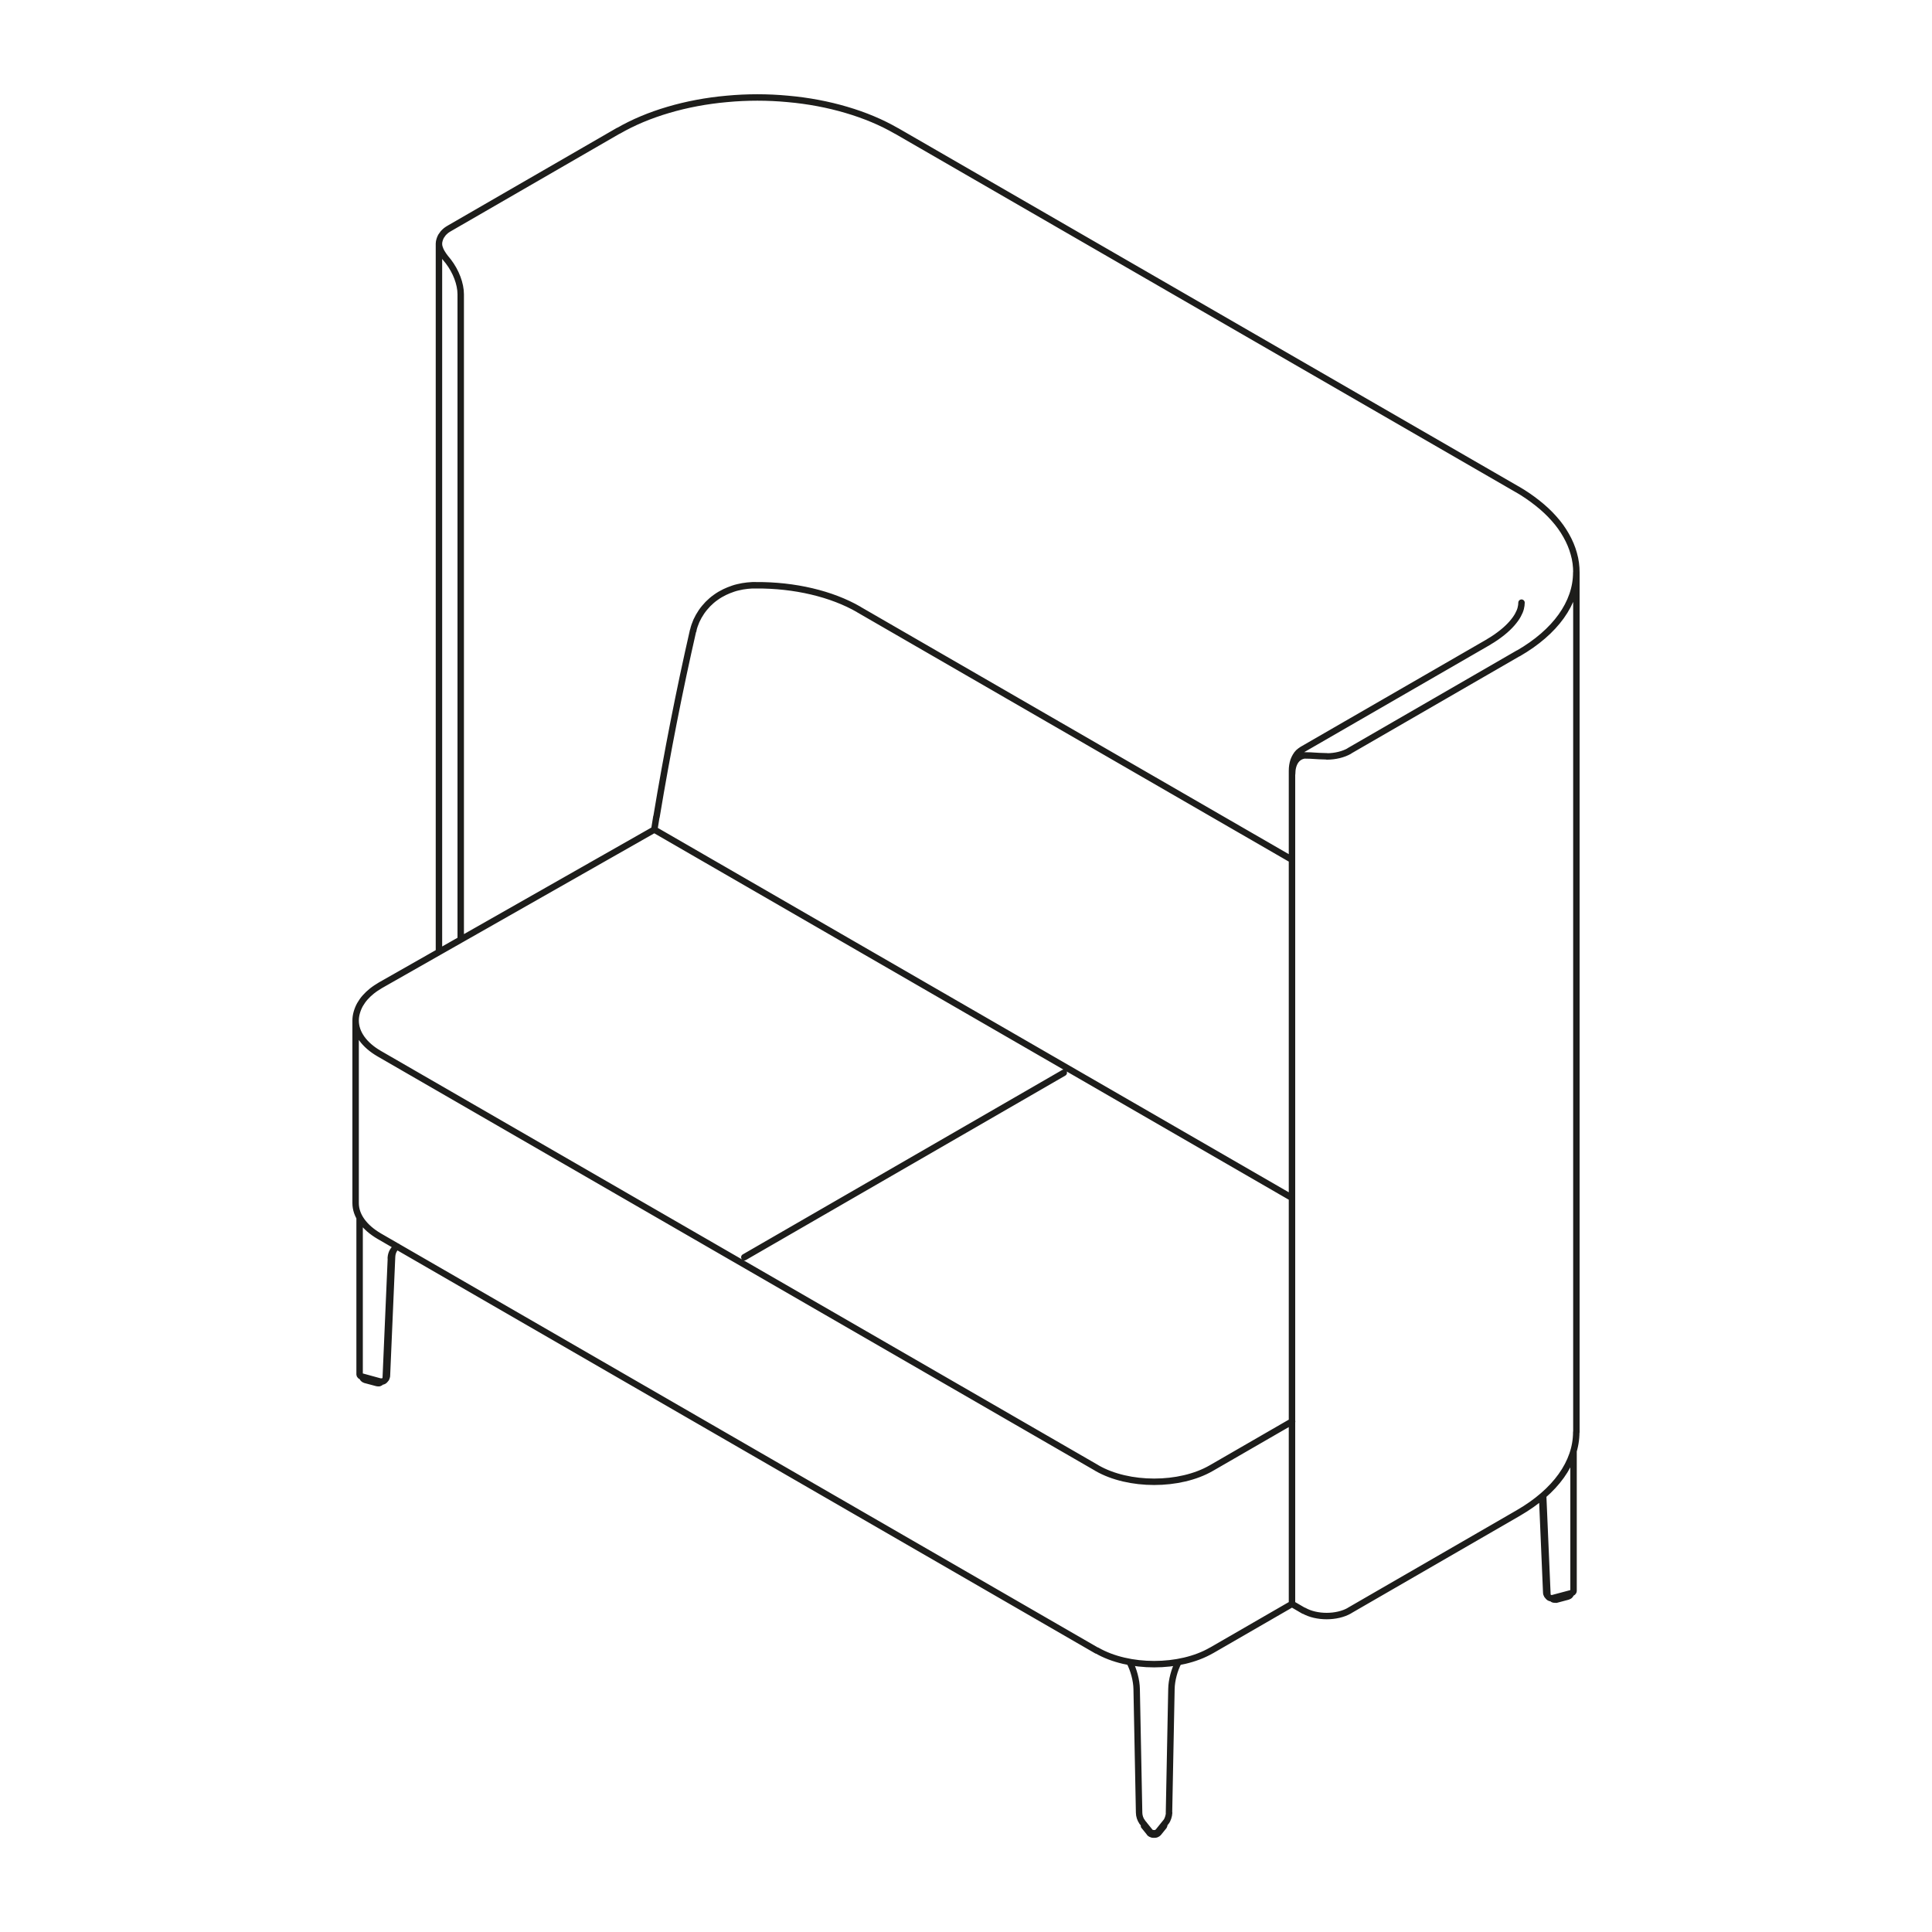 <?xml version="1.0" encoding="UTF-8"?>
<svg xmlns="http://www.w3.org/2000/svg" xmlns:xlink="http://www.w3.org/1999/xlink" id="Layer_1" data-name="Layer 1" viewBox="0 0 150 150">
  <defs>
    <style>
      .cls-1, .cls-2 {
        fill: none;
      }

      .cls-2 {
        stroke: #1d1d1b;
        stroke-linecap: round;
        stroke-linejoin: round;
        stroke-width: .5px;
      }

      .cls-3 {
        clip-path: url(#clippath);
      }
    </style>
    <clipPath id="clippath">
      <rect class="cls-1" x="27.26" y="7.22" width="95.48" height="135.57"></rect>
    </clipPath>
  </defs>
  <g class="cls-3">
    <path class="cls-2" d="M100.31,110.36v-50.51M50.8,64.41l-21.27,12.09M94.05,113.98l6.27-3.62M85.16,113.98c2.46,1.42,6.44,1.42,8.89,0M29.45,81.81l55.7,32.16M27.61,79.24c0,.96.66,1.89,1.84,2.57M35.77,22.85v50.05M35.77,22.85c0-.81-.37-1.78-.96-2.55M34.08,18.93c0,.08.01.16.03.24.04.14.1.29.19.44.08.14.18.28.29.42.07.09.14.18.22.27M117.88,50.73c2.89-1.67,4.5-3.92,4.5-6.28M104.76,58.3l13.12-7.58M103.02,58.73c.65,0,1.28-.16,1.74-.42M101.28,58.65c.09,0,.27,0,.46.01.2.01.43.03.67.04.2,0,.4.02.61.02M101.28,58.65c-.6.08-.96.63-.96,1.44M82.59,83.29l-24.8,14.32M82.59,83.29l-24.8,14.32M28.14,106.89v.03M29.27,107.38l-.9-.24M29.27,107.38s.05.01.07.01c.03,0,.05,0,.07,0,.03,0,.05,0,.07-.02.02,0,.04-.02.06-.03.02-.01.03-.03.04-.05,0,0,0-.02,0-.03M28.37,107.14s-.05-.01-.07-.03c-.02,0-.04-.02-.06-.03s-.03-.03-.05-.05c-.01-.01-.03-.03-.03-.05,0-.02-.01-.04-.01-.06M90.39,141.63v.09M88.82,141.63v.09M90.36,141.79l-.42.52M90.36,141.79s0,0,0-.01c0,0,0,0,0-.01,0,0,0,0,0-.01,0,0,0,0,0-.01h0M88.82,141.72s0,0,0,.01c0,0,0,.01,0,.01,0,0,0,.01,0,.01,0,0,0,.01,0,.01,0,0,0,0,0,.01M89.26,142.31l-.42-.52M89.94,142.31s-.04.04-.07.06c-.03.02-.06.03-.1.05-.04.01-.08.02-.12.02-.04,0-.08,0-.12,0-.04,0-.08-.01-.12-.03-.04-.01-.07-.03-.1-.05-.03-.02-.05-.03-.06-.05M121.94,123.71v.03M120.51,124.08s0,.01,0,.02c0,.01.02.03.03.04.01.01.03.03.05.03.02.01.04.02.06.02.02,0,.05,0,.07,0,.03,0,.05,0,.07,0,.01,0,.02,0,.03,0M121.72,123.96l-.9.24M121.94,123.74s0,.04-.01.06c0,.02-.02.04-.03.05-.01.02-.03.03-.05.05-.02.01-.04.03-.06.03-.02.01-.05.02-.07.03M120.21,123.97l-.1-.12M120.14,123.78c.01.23.22.36.48.29M120.05,123.66c0,.07.03.14.07.19M122.17,123.52v-10.84M121.97,123.7c.12-.03.2-.1.2-.18M121.97,123.7l-1.35.36M120.14,123.78l-.33-7.67M120.05,123.66l-.32-7.47M90.95,131.13l-.19,9.62M89.29,142.22c.08.1.28.14.45.1.07-.02.13-.05.16-.1M90.54,141.44l-.63.78M89.29,142.22l-.63-.78M88.44,140.74l-.19-9.62M91.5,129.04c-.32.59-.54,1.43-.55,2.09M90.54,141.44c.12-.15.22-.46.23-.69M88.44,140.74c0,.24.1.55.23.69M88.25,131.13c-.01-.66-.23-1.49-.55-2.09M29.88,107.15l.1-.12M30.85,96.78c-.31.19-.49.51-.51.9M30.64,96.96c-.12.17-.19.38-.2.61M29.47,107.25c.26.07.47-.06.48-.29M29.97,107.03c.04-.05.06-.12.07-.19M27.92,106.71v-12.18M30.35,97.69l-.4,9.28M30.44,97.57l-.4,9.28M27.92,106.71c0,.08.08.15.2.18M29.47,107.25l-1.35-.37M100.15,92.91l-49.35-28.5M115.59,49.83c.4-.23.75-.48,1.05-.72.3-.24.55-.48.75-.71.2-.23.35-.44.46-.64.11-.2.18-.37.22-.53s.06-.3.06-.44M101.1,58.2l14.5-8.37M29.45,95.98l55.7,32.17M27.61,79.24v14.17M27.61,93.41c0,.96.66,1.88,1.84,2.57M122.39,44.45v66.75M85.16,128.14c2.46,1.42,6.44,1.42,8.89,0M100.31,124.53l-6.27,3.62M100.31,124.53l.91.53M100.31,110.36v14.17M101.23,125.05c.98.56,2.56.56,3.54,0M104.76,125.05l13.12-7.58M117.88,117.47c2.89-1.67,4.5-3.92,4.5-6.28M34.08,73.88V18.93M50.96,63.42l-.16.99M66.68,47.32c-2.11-1.22-4.99-1.9-7.98-1.88M58.7,45.44c-.1,0-.19,0-.29,0-.25.01-.5.04-.75.08-.25.05-.5.1-.73.18-.24.08-.46.17-.67.27-.23.11-.47.25-.69.41-.23.16-.43.34-.61.52-.18.19-.35.39-.5.61-.15.22-.28.45-.39.69-.1.24-.19.48-.24.71,0,.01,0,.03,0,.04M53.81,48.96c-1.05,4.59-2.01,9.47-2.84,14.46M100.31,66.75l-33.64-19.43M27.61,79.24c0-.21.03-.42.09-.63s.14-.41.25-.61c.11-.19.24-.38.4-.56.16-.18.33-.34.53-.5.2-.16.42-.3.65-.44M34.08,18.91v.02M34.08,18.91c0-.1.02-.19.05-.29.03-.09.06-.18.11-.27.05-.08.11-.16.17-.24.06-.07.14-.14.22-.21.08-.06.17-.12.26-.17M34.89,17.73l13.12-7.58M48.01,10.16c1.14-.66,2.45-1.21,3.88-1.63,1.42-.42,2.96-.71,4.53-.85,1.57-.15,3.19-.15,4.76,0,1.58.14,3.11.43,4.53.85,1.43.42,2.74.97,3.88,1.63M69.6,10.16l48.21,27.84M122.39,44.45c0-.49-.06-.98-.2-1.46-.13-.48-.33-.95-.59-1.41-.26-.46-.57-.9-.95-1.32-.37-.42-.8-.82-1.28-1.2-.48-.38-1-.74-1.57-1.07M101.1,58.2c-.1.06-.2.14-.29.22-.08.08-.16.18-.22.29-.06.11-.12.22-.16.34-.04.12-.07.25-.09.38-.02.13-.03.27-.03.41M100.31,109.87v-49.92"></path>
  </g>
</svg>
